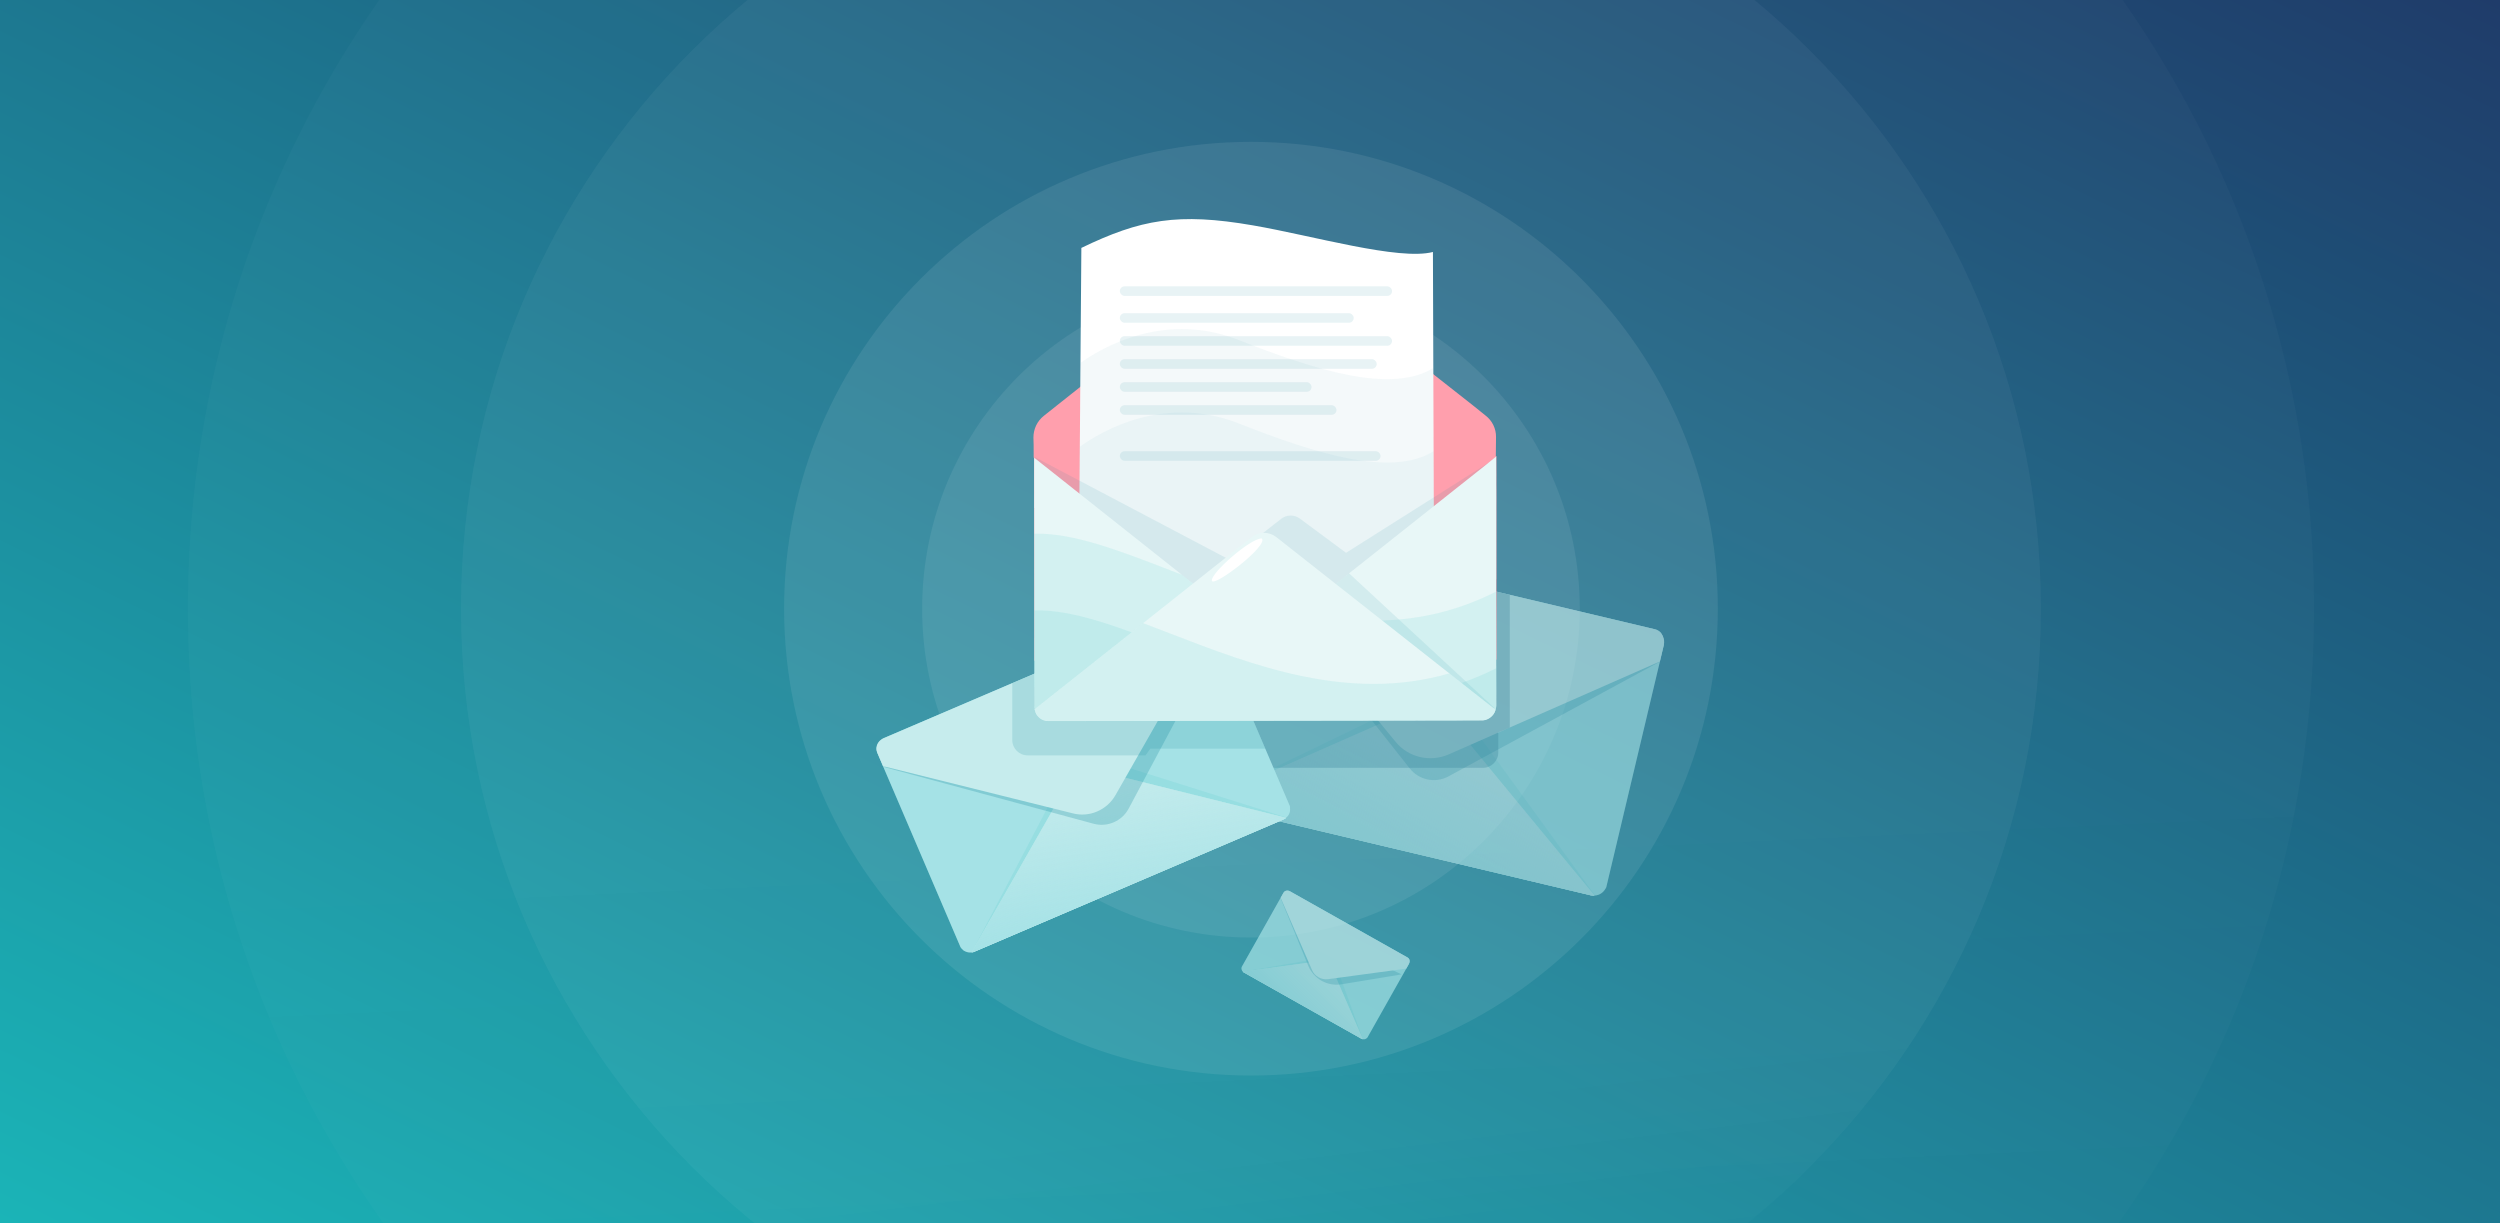 <svg width="1304" height="638" viewBox="0 0 1304 638" fill="none" xmlns="http://www.w3.org/2000/svg">
<g clip-path="url(#clip0_7251_812)">
<rect width="1304" height="638" fill="url(#paint0_linear_7251_812)"/>
<g style="mix-blend-mode:overlay" opacity="0.7">
<path d="M652.5 872C958.742 872 1207 623.742 1207 317.5C1207 11.258 958.742 -237 652.5 -237C346.258 -237 98 11.258 98 317.5C98 623.742 346.258 872 652.5 872Z" fill="url(#paint1_linear_7251_812)" fill-opacity="0.03"/>
<path d="M652.5 729.543C880.065 729.543 1064.54 545.065 1064.54 317.5C1064.54 89.935 880.065 -94.543 652.5 -94.543C424.935 -94.543 240.457 89.935 240.457 317.5C240.457 545.065 424.935 729.543 652.5 729.543Z" fill="url(#paint2_linear_7251_812)" fill-opacity="0.06"/>
<path d="M652.5 561C786.981 561 896 451.981 896 317.5C896 183.019 786.981 74 652.5 74C518.019 74 409 183.019 409 317.5C409 451.981 518.019 561 652.5 561Z" fill="white" fill-opacity="0.12"/>
<path d="M652.5 489C747.217 489 824 412.217 824 317.5C824 222.783 747.217 146 652.5 146C557.783 146 481 222.783 481 317.5C481 412.217 557.783 489 652.5 489Z" fill="white" fill-opacity="0.12"/>
</g>
<g opacity="0.6">
<path d="M867.846 336.439L838.039 461.896C837.959 462.526 837.777 463.1 837.388 463.558C836.874 464.487 836.154 465.302 835.284 465.899C834.357 466.599 833.018 467.071 831.643 467.119C831.322 467.211 831.059 467.2 830.692 467.132C830.325 467.064 830.062 467.053 829.695 466.984L628.702 419.229C628.335 419.16 628.129 419.046 627.762 418.978C627.453 418.807 627.246 418.692 626.937 418.521C625.801 417.893 624.838 416.955 624.252 415.822C623.655 414.952 623.435 413.887 623.376 412.776C623.295 412.192 623.374 411.561 623.614 410.885L653.364 285.531C653.375 285.267 653.489 285.061 653.604 284.855C653.718 284.648 653.672 284.488 653.786 284.281C653.9 284.075 653.957 283.972 654.015 283.869C654.072 283.765 654.186 283.559 654.186 283.559C654.357 283.25 654.746 282.791 655.021 282.538C655.238 282.389 655.352 282.183 655.57 282.033C655.627 281.93 655.787 281.884 655.787 281.884C656.005 281.735 656.165 281.689 656.382 281.539C656.543 281.493 656.6 281.39 656.76 281.344C656.92 281.298 657.138 281.149 657.241 281.206C657.344 281.263 657.562 281.114 657.619 281.01C657.779 280.964 657.939 280.918 657.997 280.815C658.317 280.723 658.478 280.677 658.798 280.585C659.119 280.493 659.279 280.447 659.646 280.515C659.806 280.469 660.07 280.48 660.23 280.434C660.39 280.388 660.654 280.399 660.917 280.41C660.917 280.41 661.02 280.467 661.078 280.364C661.341 280.375 661.605 280.386 661.868 280.397L862.861 328.152C863.125 328.163 863.331 328.278 863.698 328.346C864.065 328.414 864.168 328.471 864.477 328.642C864.684 328.757 864.787 328.814 864.787 328.814C864.993 328.928 865.096 328.985 865.303 329.099C865.509 329.214 865.555 329.374 865.762 329.488C865.968 329.602 866.014 329.763 866.117 329.82C866.221 329.877 866.267 330.037 866.37 330.094C866.519 330.312 866.622 330.369 866.565 330.472C866.714 330.69 866.761 330.85 866.91 331.067C867.059 331.285 867.105 331.445 867.151 331.605C867.197 331.766 867.243 331.926 867.289 332.086C867.428 332.567 867.612 333.209 867.75 333.69C867.796 333.85 867.842 334.01 867.785 334.113C867.774 334.377 867.923 334.594 867.752 334.904C867.695 335.007 867.741 335.167 867.684 335.271C867.73 335.431 867.673 335.534 867.616 335.637C867.868 335.912 867.857 336.175 867.846 336.439Z" fill="#C6ECED"/>
<path d="M867.846 336.439L838.039 461.896C837.959 462.526 837.777 463.1 837.388 463.558C836.874 464.487 836.154 465.302 835.284 465.899C834.357 466.599 833.018 467.071 831.643 467.119C831.322 467.211 831.059 467.2 830.692 467.132C830.325 467.064 830.062 467.053 829.695 466.984L628.702 419.229C628.335 419.16 628.129 419.046 627.762 418.978C627.453 418.807 627.246 418.692 626.937 418.521C625.801 417.893 624.838 416.955 624.252 415.822C623.655 414.952 623.435 413.887 623.376 412.776C623.295 412.192 623.374 411.561 623.614 410.885L653.364 285.531C653.375 285.267 653.489 285.061 653.604 284.855C653.718 284.648 653.672 284.488 653.786 284.281C653.9 284.075 653.957 283.972 654.015 283.869C654.072 283.765 654.186 283.559 654.186 283.559C654.357 283.25 654.746 282.791 655.021 282.538C655.238 282.389 655.352 282.183 655.57 282.033C655.627 281.93 655.787 281.884 655.787 281.884C656.005 281.735 656.165 281.689 656.382 281.539C656.543 281.493 656.6 281.39 656.76 281.344C656.92 281.298 657.138 281.149 657.241 281.206C657.344 281.263 657.562 281.114 657.619 281.01C657.779 280.964 657.939 280.918 657.997 280.815C658.317 280.723 658.478 280.677 658.798 280.585C659.119 280.493 659.279 280.447 659.646 280.515C659.806 280.469 660.07 280.48 660.23 280.434C660.39 280.388 660.654 280.399 660.917 280.41C660.917 280.41 661.02 280.467 661.078 280.364C661.341 280.375 661.605 280.386 661.868 280.397L862.861 328.152C863.125 328.163 863.331 328.278 863.698 328.346C864.065 328.414 864.168 328.471 864.477 328.642C864.684 328.757 864.787 328.814 864.787 328.814C864.993 328.928 865.096 328.985 865.303 329.099C865.509 329.214 865.555 329.374 865.762 329.488C865.968 329.602 866.014 329.763 866.117 329.82C866.221 329.877 866.267 330.037 866.37 330.094C866.519 330.312 866.622 330.369 866.565 330.472C866.714 330.69 866.761 330.85 866.91 331.067C867.059 331.285 867.105 331.445 867.151 331.605C867.197 331.766 867.243 331.926 867.289 332.086C867.428 332.567 867.612 333.209 867.75 333.69C867.796 333.85 867.842 334.01 867.785 334.113C867.774 334.377 867.923 334.594 867.752 334.904C867.695 335.007 867.741 335.167 867.684 335.271C867.73 335.431 867.673 335.534 867.616 335.637C867.868 335.912 867.857 336.175 867.846 336.439Z" fill="#02B2C4" fill-opacity="0.17"/>
<path d="M831.643 467.119C831.322 467.211 831.059 467.2 830.692 467.132C830.325 467.064 830.062 467.053 829.695 466.985L628.702 419.229C628.335 419.161 628.129 419.047 627.762 418.979C627.453 418.807 627.246 418.693 626.937 418.522L720.206 377.397L734.997 370.89L739.462 368.912C744.408 366.797 750.104 368.197 753.524 372.247L756.588 375.965L766.884 388.54L831.643 467.119Z" fill="#C6ECED"/>
<path d="M752.576 357.788L626.731 418.693L744.818 421.764L832.137 467.362L752.576 357.788Z" fill="#1BB4B7" fill-opacity="0.1"/>
<path d="M831.643 467.119C831.322 467.211 831.059 467.2 830.692 467.132C830.325 467.064 830.062 467.053 829.695 466.985L628.702 419.229C628.335 419.161 628.129 419.047 627.762 418.979C627.453 418.807 627.246 418.693 626.937 418.522L720.206 377.397L734.997 370.89L739.462 368.912C744.408 366.797 750.104 368.197 753.524 372.247L756.588 375.965L766.884 388.54L831.643 467.119Z" fill="#A5E2E6"/>
<path d="M831.643 467.119C831.322 467.211 831.059 467.2 830.692 467.132C830.325 467.064 830.062 467.053 829.695 466.985L628.702 419.229C628.335 419.161 628.129 419.047 627.762 418.979C627.453 418.807 627.246 418.693 626.937 418.522L720.206 377.397L734.997 370.89L739.462 368.912C744.408 366.797 750.104 368.197 753.524 372.247L756.588 375.965L766.884 388.54L831.643 467.119Z" fill="url(#paint3_linear_7251_812)"/>
<path d="M735.344 400.83L651.233 294.463L805.23 346.151L866 345L755.527 404.967C748.689 408.68 740.171 406.934 735.344 400.83Z" fill="#178A9E" fill-opacity="0.25"/>
<path d="M867.846 336.439L865.797 345.011L755.482 393.552C745.911 397.691 734.565 395.051 727.988 386.962L651.372 294L653.421 285.428C654.138 282.185 656.861 280.187 660.081 280.216C660.665 280.135 661.238 280.318 661.708 280.443L862.861 328.152C863.331 328.278 863.904 328.46 864.42 328.746C867.057 330.071 868.563 333.196 867.846 336.439Z" fill="#C6ECED"/>
<path opacity="0.3" fill-rule="evenodd" clip-rule="evenodd" d="M787.5 310.247L787.5 379.5L781.5 382L781.5 392.5C781.5 396.918 777.918 400.5 773.5 400.5L646 400.5L646 360.5L758.366 303.325L787.5 310.247Z" fill="#1E6E8A"/>
</g>
<path d="M629.48 319.272L672.484 419.786C672.748 420.255 672.913 420.738 672.88 421.246C672.999 422.139 672.919 423.057 672.627 423.903C672.349 424.848 671.675 425.845 670.763 426.571C670.591 426.796 670.406 426.921 670.121 427.06C669.837 427.199 669.652 427.324 669.368 427.463L508.335 496.358C508.051 496.497 507.853 496.523 507.568 496.662C507.271 496.701 507.073 496.728 506.775 496.767C505.685 496.912 504.555 496.759 503.584 496.283C502.738 495.992 502.051 495.377 501.45 494.65C501.1 494.293 500.836 493.823 500.658 493.242L457.667 392.827C457.541 392.642 457.515 392.444 457.489 392.245C457.462 392.047 457.35 391.961 457.324 391.763C457.297 391.565 457.284 391.465 457.271 391.366C457.258 391.267 457.232 391.069 457.232 391.069C457.192 390.772 457.225 390.263 457.285 389.952C457.358 389.741 457.332 389.542 457.404 389.331C457.391 389.232 457.477 389.12 457.477 389.12C457.55 388.908 457.636 388.796 457.709 388.584C457.795 388.472 457.782 388.373 457.868 388.261C457.953 388.148 458.026 387.937 458.125 387.924C458.225 387.911 458.297 387.699 458.284 387.6C458.37 387.488 458.456 387.376 458.443 387.276C458.615 387.052 458.701 386.94 458.873 386.715C459.045 386.49 459.131 386.378 459.415 386.239C459.501 386.127 459.686 386.002 459.772 385.889C459.858 385.777 460.043 385.652 460.228 385.526C460.228 385.526 460.327 385.513 460.314 385.414C460.499 385.288 460.684 385.163 460.869 385.038L621.902 316.142C622.087 316.017 622.285 315.99 622.57 315.852C622.854 315.713 622.953 315.7 623.25 315.66C623.449 315.634 623.548 315.621 623.548 315.621C623.746 315.594 623.845 315.581 624.043 315.555C624.242 315.529 624.354 315.615 624.552 315.588C624.75 315.562 624.863 315.648 624.962 315.635C625.061 315.622 625.173 315.708 625.272 315.694C625.484 315.767 625.583 315.754 625.596 315.853C625.808 315.926 625.92 316.012 626.131 316.085C626.343 316.158 626.455 316.244 626.567 316.33C626.68 316.416 626.792 316.501 626.904 316.587C627.241 316.845 627.69 317.189 628.027 317.447C628.139 317.533 628.252 317.619 628.265 317.718C628.39 317.903 628.602 317.976 628.641 318.273C628.654 318.373 628.767 318.459 628.78 318.558C628.892 318.644 628.905 318.743 628.918 318.842C629.229 318.902 629.354 319.087 629.48 319.272Z" fill="#C6ECED"/>
<path d="M629.48 319.272L672.484 419.786C672.748 420.255 672.913 420.738 672.88 421.246C672.999 422.139 672.919 423.057 672.627 423.903C672.349 424.848 671.675 425.845 670.763 426.571C670.591 426.796 670.406 426.921 670.121 427.06C669.837 427.199 669.652 427.324 669.368 427.463L508.335 496.358C508.051 496.497 507.853 496.523 507.568 496.662C507.271 496.701 507.073 496.728 506.775 496.767C505.685 496.912 504.555 496.759 503.584 496.283C502.738 495.992 502.051 495.377 501.45 494.65C501.1 494.293 500.836 493.823 500.658 493.242L457.667 392.827C457.541 392.642 457.515 392.444 457.489 392.245C457.462 392.047 457.35 391.961 457.324 391.763C457.297 391.565 457.284 391.465 457.271 391.366C457.258 391.267 457.232 391.069 457.232 391.069C457.192 390.772 457.225 390.263 457.285 389.952C457.358 389.741 457.332 389.542 457.404 389.331C457.391 389.232 457.477 389.12 457.477 389.12C457.55 388.908 457.636 388.796 457.709 388.584C457.795 388.472 457.782 388.373 457.868 388.261C457.953 388.148 458.026 387.937 458.125 387.924C458.225 387.911 458.297 387.699 458.284 387.6C458.37 387.488 458.456 387.376 458.443 387.276C458.615 387.052 458.701 386.94 458.873 386.715C459.045 386.49 459.131 386.378 459.415 386.239C459.501 386.127 459.686 386.002 459.772 385.889C459.858 385.777 460.043 385.652 460.228 385.526C460.228 385.526 460.327 385.513 460.314 385.414C460.499 385.288 460.684 385.163 460.869 385.038L621.902 316.142C622.087 316.017 622.285 315.99 622.57 315.852C622.854 315.713 622.953 315.7 623.25 315.66C623.449 315.634 623.548 315.621 623.548 315.621C623.746 315.594 623.845 315.581 624.043 315.555C624.242 315.529 624.354 315.615 624.552 315.588C624.75 315.562 624.863 315.648 624.962 315.635C625.061 315.622 625.173 315.708 625.272 315.694C625.484 315.767 625.583 315.754 625.596 315.853C625.808 315.926 625.92 316.012 626.131 316.085C626.343 316.158 626.455 316.244 626.567 316.33C626.68 316.416 626.792 316.501 626.904 316.587C627.241 316.845 627.69 317.189 628.027 317.447C628.139 317.533 628.252 317.619 628.265 317.718C628.39 317.903 628.602 317.976 628.641 318.273C628.654 318.373 628.767 318.459 628.78 318.558C628.892 318.644 628.905 318.743 628.918 318.842C629.229 318.902 629.354 319.087 629.48 319.272Z" fill="#02B2C4" fill-opacity="0.17"/>
<path d="M670.763 426.571C670.591 426.796 670.406 426.922 670.121 427.06C669.837 427.199 669.652 427.324 669.368 427.463L508.335 496.358C508.051 496.497 507.853 496.523 507.569 496.662C507.271 496.702 507.073 496.728 506.776 496.767L549.565 421.682L556.358 409.784L558.402 406.184C560.703 402.247 565.29 400.326 569.665 401.359L573.629 402.346L586.989 405.717L670.763 426.571Z" fill="#C6ECED"/>
<path d="M561.722 391.988L506.722 496.988L588.722 439.488L671.222 426.488L561.722 391.988Z" fill="#1BB4B7" fill-opacity="0.1"/>
<path d="M670.763 426.571C670.591 426.796 670.406 426.922 670.121 427.06C669.837 427.199 669.652 427.324 669.368 427.463L508.335 496.358C508.051 496.497 507.853 496.523 507.569 496.662C507.271 496.702 507.073 496.728 506.776 496.767L549.565 421.682L556.358 409.784L558.402 406.184C560.703 402.247 565.29 400.326 569.665 401.359L573.629 402.346L586.989 405.717L670.763 426.571Z" fill="#A5E2E6"/>
<path d="M670.763 426.571C670.591 426.796 670.406 426.922 670.121 427.06C669.837 427.199 669.652 427.324 669.368 427.463L508.335 496.358C508.051 496.497 507.853 496.523 507.569 496.662C507.271 496.702 507.073 496.728 506.776 496.767L549.565 421.682L556.358 409.784L558.402 406.184C560.703 402.247 565.29 400.326 569.665 401.359L573.629 402.346L586.989 405.717L670.763 426.571Z" fill="url(#paint4_linear_7251_812)"/>
<path d="M570.423 429.66L460.722 399.987L591.722 357.488L634.722 335.488L588.718 421.745C585.209 428.324 577.621 431.607 570.423 429.66Z" fill="#178A9E" fill-opacity="0.25"/>
<path d="M629.48 319.272L632.41 326.146L581.75 414.886C577.318 422.536 568.256 426.463 559.693 424.271L460.584 399.602L457.654 392.728C456.505 390.157 457.352 387.421 459.56 385.817C459.917 385.467 460.4 385.302 460.783 385.15L621.902 316.142C622.285 315.99 622.768 315.825 623.263 315.76C625.728 315.331 628.331 316.701 629.48 319.272Z" fill="#C6ECED"/>
<path opacity="0.7" fill-rule="evenodd" clip-rule="evenodd" d="M659.954 390.5L600 390.5L597.5 394L536 394C531.582 394 528 390.418 528 386L528 356.316L570.812 338L637.493 338L659.954 390.5Z" fill="#178A9E" fill-opacity="0.25"/>
<g opacity="0.7">
<path d="M734.974 502.602L713.379 540.926C713.294 541.125 713.18 541.296 713.009 541.41C712.753 541.666 712.44 541.865 712.099 541.979C711.729 542.121 711.245 542.149 710.79 542.036C710.676 542.036 710.591 542.007 710.477 541.95C710.363 541.893 710.278 541.865 710.164 541.808L648.766 507.211C648.652 507.154 648.595 507.097 648.481 507.04C648.396 506.955 648.339 506.898 648.254 506.812C647.941 506.5 647.713 506.101 647.628 505.674C647.514 505.333 647.542 504.963 647.628 504.593C647.656 504.394 647.742 504.195 647.884 503.996L669.45 465.7C669.479 465.615 669.535 465.558 669.592 465.501C669.649 465.444 669.649 465.387 669.706 465.33C669.763 465.273 669.792 465.245 669.82 465.216C669.848 465.188 669.905 465.131 669.905 465.131C669.991 465.046 670.161 464.932 670.275 464.875C670.361 464.846 670.417 464.79 670.503 464.761C670.531 464.733 670.588 464.733 670.588 464.733C670.674 464.704 670.73 464.704 670.816 464.676C670.873 464.676 670.901 464.647 670.958 464.647C671.015 464.647 671.1 464.619 671.129 464.647C671.157 464.676 671.243 464.647 671.271 464.619C671.328 464.619 671.385 464.619 671.413 464.59C671.527 464.59 671.584 464.59 671.698 464.59C671.812 464.59 671.869 464.59 671.982 464.647C672.039 464.647 672.125 464.676 672.181 464.676C672.238 464.676 672.324 464.704 672.409 464.733C672.409 464.733 672.438 464.761 672.466 464.733C672.551 464.761 672.637 464.79 672.722 464.818L734.121 499.415C734.206 499.444 734.263 499.5 734.377 499.557C734.49 499.614 734.519 499.643 734.604 499.728C734.661 499.785 734.69 499.813 734.69 499.813C734.746 499.87 734.775 499.899 734.832 499.956C734.889 500.013 734.889 500.069 734.946 500.126C735.003 500.183 735.003 500.24 735.031 500.269C735.059 500.297 735.059 500.354 735.088 500.382C735.116 500.468 735.145 500.496 735.116 500.525C735.145 500.61 735.145 500.667 735.173 500.752C735.202 500.838 735.202 500.895 735.202 500.951C735.202 501.008 735.202 501.065 735.202 501.122C735.202 501.293 735.202 501.521 735.202 501.691C735.202 501.748 735.202 501.805 735.173 501.833C735.145 501.919 735.173 502.004 735.088 502.09C735.059 502.118 735.059 502.175 735.031 502.203C735.031 502.26 735.003 502.289 734.974 502.317C735.031 502.431 735.003 502.516 734.974 502.602Z" fill="#C6ECED"/>
<path d="M734.974 502.602L713.379 540.926C713.294 541.125 713.18 541.296 713.009 541.41C712.753 541.666 712.44 541.865 712.099 541.979C711.729 542.121 711.245 542.149 710.79 542.036C710.676 542.036 710.591 542.007 710.477 541.95C710.363 541.893 710.278 541.865 710.164 541.808L648.766 507.211C648.652 507.154 648.595 507.097 648.481 507.04C648.396 506.955 648.339 506.898 648.254 506.812C647.941 506.5 647.713 506.101 647.628 505.674C647.514 505.333 647.542 504.963 647.628 504.593C647.656 504.394 647.742 504.195 647.884 503.996L669.45 465.7C669.479 465.615 669.535 465.558 669.592 465.501C669.649 465.444 669.649 465.387 669.706 465.33C669.763 465.273 669.792 465.245 669.82 465.216C669.848 465.188 669.905 465.131 669.905 465.131C669.991 465.046 670.161 464.932 670.275 464.875C670.361 464.846 670.417 464.79 670.503 464.761C670.531 464.733 670.588 464.733 670.588 464.733C670.674 464.704 670.73 464.704 670.816 464.676C670.873 464.676 670.901 464.647 670.958 464.647C671.015 464.647 671.1 464.619 671.129 464.647C671.157 464.676 671.243 464.647 671.271 464.619C671.328 464.619 671.385 464.619 671.413 464.59C671.527 464.59 671.584 464.59 671.698 464.59C671.812 464.59 671.869 464.59 671.982 464.647C672.039 464.647 672.125 464.676 672.181 464.676C672.238 464.676 672.324 464.704 672.409 464.733C672.409 464.733 672.438 464.761 672.466 464.733C672.551 464.761 672.637 464.79 672.722 464.818L734.121 499.415C734.206 499.444 734.263 499.5 734.377 499.557C734.49 499.614 734.519 499.643 734.604 499.728C734.661 499.785 734.69 499.813 734.69 499.813C734.746 499.87 734.775 499.899 734.832 499.956C734.889 500.013 734.889 500.069 734.946 500.126C735.003 500.183 735.003 500.24 735.031 500.269C735.059 500.297 735.059 500.354 735.088 500.382C735.116 500.468 735.145 500.496 735.116 500.525C735.145 500.61 735.145 500.667 735.173 500.752C735.202 500.838 735.202 500.895 735.202 500.951C735.202 501.008 735.202 501.065 735.202 501.122C735.202 501.293 735.202 501.521 735.202 501.691C735.202 501.748 735.202 501.805 735.173 501.833C735.145 501.919 735.173 502.004 735.088 502.09C735.059 502.118 735.059 502.175 735.031 502.203C735.031 502.26 735.003 502.289 734.974 502.317C735.031 502.431 735.003 502.516 734.974 502.602Z" fill="#02B2C4" fill-opacity="0.17"/>
<path d="M710.79 542.035C710.676 542.035 710.591 542.007 710.477 541.95C710.364 541.893 710.278 541.865 710.164 541.808L648.766 507.211C648.652 507.154 648.595 507.097 648.481 507.04C648.396 506.955 648.339 506.898 648.254 506.812L682.709 502.118L688.171 501.378L689.821 501.151C691.642 500.923 693.378 501.919 694.118 503.569L694.772 505.077L696.963 510.17L710.79 542.035Z" fill="#C6ECED"/>
<path d="M695.169 498.739L648.17 506.849L686.597 518.984L710.929 542.162L695.169 498.739Z" fill="#1BB4B7" fill-opacity="0.1"/>
<path d="M710.79 542.035C710.676 542.035 710.591 542.007 710.477 541.95C710.364 541.893 710.278 541.865 710.164 541.808L648.766 507.211C648.652 507.154 648.595 507.097 648.481 507.04C648.396 506.955 648.339 506.898 648.254 506.812L682.709 502.118L688.171 501.378L689.821 501.151C691.642 500.923 693.378 501.919 694.118 503.569L694.772 505.077L696.963 510.17L710.79 542.035Z" fill="#A5E2E6"/>
<path d="M710.79 542.035C710.676 542.035 710.591 542.007 710.477 541.95C710.364 541.893 710.278 541.865 710.164 541.808L648.766 507.211C648.652 507.154 648.595 507.097 648.481 507.04C648.396 506.955 648.339 506.898 648.254 506.812L682.709 502.118L688.171 501.378L689.821 501.151C691.642 500.923 693.378 501.919 694.118 503.569L694.772 505.077L696.963 510.17L710.79 542.035Z" fill="url(#paint5_linear_7251_812)"/>
<path d="M682.372 503.688L667.91 468.427L713.529 499.886L731.076 508.243L699.778 513.404C692.421 514.617 685.201 510.587 682.372 503.688Z" fill="#178A9E" fill-opacity="0.25"/>
<path d="M734.974 502.602L733.495 505.219L692.752 510.739C689.224 511.194 685.753 509.259 684.359 505.987L667.999 468.289L669.479 465.672C670.019 464.676 671.1 464.277 672.153 464.59C672.352 464.619 672.523 464.733 672.665 464.818L734.121 499.415C734.263 499.5 734.433 499.614 734.576 499.756C735.315 500.439 735.515 501.606 734.974 502.602Z" fill="#C6ECED"/>
</g>
<g filter="url(#filter0_d_7251_812)">
<path d="M780.323 234.951C780.407 230.653 778.359 226.403 774.857 223.742C771.533 221.047 767.888 218.135 767.888 218.135L747.071 201.762L720.393 180.68L698.921 180.817L698.742 180.852L598.347 180.999L572.052 202.003L551.285 218.474L544.447 223.916C540.983 226.647 539.019 230.85 539.042 235.219L539.123 238.461L539.14 238.55L539.174 245.803L539.353 245.768L539.556 351.643L780.587 351.052L780.51 244.872L780.224 244.836L780.323 234.951Z" fill="#FF9FAD"/>
<path d="M563.032 265.715L564.039 136.31C594.91 121.387 614.46 117.793 653.539 124.553C684.636 129.9 729.719 143.055 747.417 138.435L747.955 300.844L671.398 337.385L601.247 322.595L563.032 265.715Z" fill="white"/>
<path fill-rule="evenodd" clip-rule="evenodd" d="M563.573 196.254L563.032 265.714L601.247 322.595L671.398 337.385L747.955 300.843L747.617 198.928C725.666 212.568 686.044 200.087 646.096 184.35C613.922 171.676 583.59 182.163 563.573 196.254Z" fill="#178A9E" fill-opacity="0.05"/>
<path opacity="0.9" fill-rule="evenodd" clip-rule="evenodd" d="M563.232 239.994L563.032 265.714L601.247 322.595L671.398 337.385L747.955 300.844L747.761 242.339C725.839 256.122 686.131 243.622 646.096 227.85C613.739 215.104 583.245 225.783 563.232 239.994Z" fill="#178A9E" fill-opacity="0.05"/>
<path d="M641.096 298.851L539.596 245.35L590.596 324.851L718.096 382.85L779.596 246.35L702.096 295.35L677.988 277.477C675.098 275.334 671.133 275.384 668.298 277.599L641.096 298.851Z" fill="#178A9E" fill-opacity="0.1"/>
<path d="M780.401 245.266L780.381 246.108L780.41 254.758L780.396 259.879L780.424 262.387L780.43 266.667L780.416 271.789L780.424 275.138L780.4 309.02L780.364 309.307L780.35 320.571C780.402 321.305 780.502 374.709 780.502 374.709C780.483 375.085 780.462 375.926 780.191 376.91C779.848 378.002 779.36 379.308 778.57 380.022C777.672 381.13 776.434 381.932 775.018 382.304C774.929 382.322 774.929 382.322 774.839 382.339C774.749 382.357 774.66 382.375 774.66 382.375L774.122 382.481C773.853 382.534 773.495 382.604 773.119 382.585L771.077 382.615L557.196 383.069L549.173 382.975L546.863 383.058C546.487 383.039 546.111 383.02 545.824 382.983C545.627 382.929 545.538 382.946 545.341 382.892C545.234 382.82 545.144 382.838 545.037 382.766C545.037 382.766 545.037 382.766 544.947 382.783C543.587 382.493 542.3 381.63 541.426 380.499C540.604 379.637 540.017 378.543 539.787 377.379C539.752 377.199 539.734 377.11 539.699 376.931C539.557 376.214 539.488 375.39 539.526 374.638C539.508 374.548 539.563 374.351 539.527 374.172C539.476 360.687 539.496 347.095 539.515 346.719L539.474 272.363L539.761 272.399L539.439 272.183C539.439 272.183 539.439 272.183 539.421 272.094L539.448 262.782C539.448 262.782 539.448 262.782 539.43 262.692L539.442 245.751L615.99 306.425L621.172 310.523L644.42 328.837C644.759 329.143 645.188 329.43 645.527 329.736C648.154 331.731 650.387 333.618 652.46 335.164C653.336 335.829 654.176 336.315 655.106 336.783C655.41 336.909 655.804 337.018 656.091 337.054C656.198 337.126 656.287 337.109 656.395 337.181C656.681 337.217 656.896 337.361 657.272 337.38C657.379 337.452 657.558 337.417 657.755 337.471C657.952 337.525 658.149 337.58 658.328 337.544C658.614 337.581 658.99 337.6 659.187 337.654C659.384 337.708 659.653 337.655 659.921 337.602C660.101 337.567 660.387 337.604 660.656 337.551C660.925 337.498 661.211 337.534 661.569 337.464L662.734 337.234C663.003 337.181 663.361 337.111 663.612 336.968L663.881 336.915C664.15 336.862 664.58 336.684 664.831 336.542C665.782 336.168 751.988 267.804 775.968 248.746L776.524 248.264C778.212 246.908 779.576 245.801 780.455 245.069C780.311 245.284 780.401 245.266 780.401 245.266Z" fill="#E8F7F7"/>
<path fill-rule="evenodd" clip-rule="evenodd" d="M682.537 322.738C688.624 317.943 695.885 312.209 703.673 306.051L779.596 376.351L773.596 378.851L682.537 322.738Z" fill="#178A9E" fill-opacity="0.1"/>
<path fill-rule="evenodd" clip-rule="evenodd" d="M616.425 306.769L621.172 310.523L644.42 328.837C644.589 328.99 644.781 329.138 644.973 329.286C645.166 329.435 645.358 329.583 645.527 329.736C646.818 330.716 648.014 331.67 649.142 332.57C650.31 333.503 651.406 334.377 652.461 335.164C653.336 335.829 654.176 336.315 655.106 336.783C655.41 336.909 655.804 337.018 656.091 337.054C656.144 337.09 656.193 337.104 656.243 337.117C656.292 337.131 656.341 337.144 656.395 337.18C656.516 337.196 656.625 337.231 656.738 337.267C656.892 337.317 657.055 337.369 657.272 337.38C657.332 337.42 657.415 337.427 657.511 337.434C657.586 337.44 657.669 337.447 657.755 337.471C657.952 337.525 658.149 337.579 658.328 337.544C658.423 337.556 658.529 337.566 658.634 337.577C658.845 337.597 659.056 337.618 659.187 337.654C659.384 337.708 659.653 337.655 659.921 337.602L659.921 337.602C660.002 337.586 660.104 337.585 660.217 337.584C660.355 337.582 660.508 337.58 660.656 337.551C660.781 337.526 660.909 337.521 661.047 337.515C661.206 337.509 661.377 337.501 661.569 337.464L662.734 337.234C663.003 337.181 663.361 337.111 663.612 336.968L663.881 336.915C664.15 336.862 664.58 336.684 664.831 336.542C665.056 336.453 670.067 332.549 677.901 326.388C710.46 333.335 745.089 333.407 780.356 315.585L780.35 320.571C780.402 321.305 780.502 374.708 780.502 374.708C780.5 374.737 780.499 374.769 780.497 374.803C780.478 375.214 780.442 376.001 780.191 376.91C779.848 378.002 779.36 379.308 778.57 380.022C777.672 381.129 776.434 381.932 775.018 382.304L774.839 382.339L774.66 382.375L774.122 382.481C773.853 382.533 773.495 382.604 773.119 382.585L771.077 382.615L557.196 383.069L549.173 382.974L546.863 383.057C546.487 383.038 546.111 383.019 545.824 382.983C545.726 382.956 545.654 382.946 545.583 382.937C545.511 382.928 545.439 382.919 545.341 382.892C545.287 382.856 545.238 382.842 545.189 382.829C545.14 382.815 545.091 382.802 545.037 382.766L544.947 382.783C543.587 382.493 542.3 381.63 541.426 380.499C540.604 379.637 540.017 378.543 539.787 377.378L539.699 376.93C539.557 376.214 539.488 375.39 539.526 374.638C539.519 374.6 539.524 374.545 539.53 374.48C539.538 374.388 539.548 374.277 539.527 374.172C539.476 360.687 539.496 347.094 539.515 346.718L539.481 285.372C559.613 284.833 583.562 294.082 610.189 304.364C612.252 305.161 614.331 305.964 616.425 306.769Z" fill="#1BB4B7" fill-opacity="0.1"/>
<path fill-rule="evenodd" clip-rule="evenodd" d="M780.462 355.532C780.485 365.98 780.502 374.708 780.502 374.708C780.5 374.737 780.499 374.769 780.497 374.803C780.478 375.214 780.442 376.001 780.191 376.91C779.848 378.002 779.36 379.308 778.57 380.022C777.672 381.129 776.434 381.932 775.018 382.304L774.839 382.339L774.66 382.375L774.122 382.48C773.853 382.533 773.495 382.604 773.119 382.585L771.077 382.615L557.196 383.068L549.173 382.974L546.863 383.057C546.487 383.038 546.111 383.019 545.824 382.983C545.726 382.956 545.654 382.946 545.583 382.937C545.511 382.928 545.439 382.919 545.341 382.892C545.287 382.856 545.238 382.842 545.189 382.829C545.14 382.815 545.091 382.802 545.037 382.766L544.947 382.783C543.587 382.493 542.3 381.63 541.426 380.499C540.604 379.637 540.017 378.543 539.787 377.378L539.699 376.93C539.558 376.214 539.488 375.39 539.526 374.637C539.519 374.6 539.524 374.545 539.53 374.48C539.538 374.388 539.548 374.277 539.527 374.172C539.476 360.687 539.496 347.094 539.515 346.718L539.504 325.372C559.631 324.84 583.572 334.086 610.189 344.365C660.049 363.62 719.3 386.501 780.462 355.532Z" fill="#1BB4B7" fill-opacity="0.1"/>
<path d="M665.705 287.135C661.863 284.169 656.562 284.19 652.865 287.152L539.61 376.948C539.929 378.095 540.426 379.672 541.247 380.534C542.211 381.647 543.391 382.438 544.768 382.818C544.768 382.818 544.768 382.818 544.858 382.801C544.965 382.873 545.055 382.855 545.162 382.927C545.359 382.981 545.466 383.053 545.645 383.018C545.932 383.055 546.218 383.091 546.684 383.092L557.017 383.104L772.976 382.799C773.262 382.836 773.907 382.802 774.695 382.554C774.785 382.536 774.785 382.536 774.875 382.518C776.29 382.146 777.421 381.272 778.427 380.236C779.182 379.343 779.739 378.395 780.065 377.214L665.705 287.135Z" fill="#E8F7F7"/>
<path fill-rule="evenodd" clip-rule="evenodd" d="M755.962 358.228C703.567 373.425 653.359 354.036 610.189 337.364C605.459 335.538 600.814 333.744 596.26 332.032L539.61 376.948C539.929 378.095 540.426 379.672 541.247 380.534C542.211 381.647 543.391 382.439 544.768 382.819L544.858 382.801C544.912 382.837 544.961 382.85 545.01 382.864C545.059 382.878 545.109 382.891 545.162 382.927C545.215 382.942 545.261 382.957 545.304 382.972C545.422 383.012 545.514 383.044 545.645 383.018L545.646 383.018C545.932 383.055 546.218 383.091 546.684 383.093L557.017 383.104L772.975 382.8C773.262 382.836 773.907 382.802 774.695 382.554L774.875 382.518C776.29 382.146 777.421 381.272 778.427 380.236C779.182 379.343 779.739 378.395 780.065 377.214L755.962 358.228Z" fill="#1BB4B7" fill-opacity="0.1"/>
<path d="M658.097 287.85C652.097 287.85 631.596 305.85 632.097 309.85C632.597 313.85 662.097 291.35 658.097 287.85Z" fill="white"/>
<rect x="584.096" y="156.351" width="142" height="5" rx="2.5" fill="#178A9E" fill-opacity="0.1"/>
<rect x="584.096" y="170.351" width="122" height="5" rx="2.5" fill="#178A9E" fill-opacity="0.1"/>
<rect x="584.096" y="182.351" width="142" height="5" rx="2.5" fill="#178A9E" fill-opacity="0.1"/>
<rect x="584.096" y="194.351" width="134" height="5" rx="2.5" fill="#178A9E" fill-opacity="0.1"/>
<rect x="584.096" y="206.351" width="100" height="5" rx="2.5" fill="#178A9E" fill-opacity="0.1"/>
<rect x="584.096" y="218.351" width="113" height="5" rx="2.5" fill="#178A9E" fill-opacity="0.1"/>
<rect x="584.096" y="242.351" width="136" height="5" rx="2.5" fill="#178A9E" fill-opacity="0.1"/>
</g>
</g>
<defs>
<filter id="filter0_d_7251_812" x="491.042" y="66.276" width="337.545" height="357.828" filterUnits="userSpaceOnUse" color-interpolation-filters="sRGB">
<feFlood flood-opacity="0" result="BackgroundImageFix"/>
<feColorMatrix in="SourceAlpha" type="matrix" values="0 0 0 0 0 0 0 0 0 0 0 0 0 0 0 0 0 0 127 0" result="hardAlpha"/>
<feOffset dy="-7"/>
<feGaussianBlur stdDeviation="24"/>
<feComposite in2="hardAlpha" operator="out"/>
<feColorMatrix type="matrix" values="0 0 0 0 1 0 0 0 0 1 0 0 0 0 1 0 0 0 1 0"/>
<feBlend mode="soft-light" in2="BackgroundImageFix" result="effect1_dropShadow_7251_812"/>
<feBlend mode="normal" in="SourceGraphic" in2="effect1_dropShadow_7251_812" result="shape"/>
</filter>
<linearGradient id="paint0_linear_7251_812" x1="0" y1="638" x2="503.72" y2="-391.548" gradientUnits="userSpaceOnUse">
<stop stop-color="#1BB4B7"/>
<stop offset="1" stop-color="#1F3C6A"/>
</linearGradient>
<linearGradient id="paint1_linear_7251_812" x1="632.85" y1="443.363" x2="652.5" y2="872" gradientUnits="userSpaceOnUse">
<stop stop-color="white"/>
<stop offset="1" stop-color="white" stop-opacity="0"/>
</linearGradient>
<linearGradient id="paint2_linear_7251_812" x1="634.693" y1="582.752" x2="652.5" y2="729.543" gradientUnits="userSpaceOnUse">
<stop stop-color="white"/>
<stop offset="1" stop-color="white" stop-opacity="0"/>
</linearGradient>
<linearGradient id="paint3_linear_7251_812" x1="765.261" y1="377.833" x2="715.581" y2="467.587" gradientUnits="userSpaceOnUse">
<stop stop-color="#C6ECED"/>
<stop offset="1" stop-color="#C6ECED" stop-opacity="0"/>
</linearGradient>
<linearGradient id="paint4_linear_7251_812" x1="580.48" y1="399.242" x2="591.928" y2="485.461" gradientUnits="userSpaceOnUse">
<stop stop-color="#C6ECED"/>
<stop offset="1" stop-color="#C6ECED" stop-opacity="0"/>
</linearGradient>
<linearGradient id="paint5_linear_7251_812" x1="697.439" y1="506.507" x2="672.694" y2="531.252" gradientUnits="userSpaceOnUse">
<stop stop-color="#C6ECED"/>
<stop offset="1" stop-color="#C6ECED" stop-opacity="0"/>
</linearGradient>
<clipPath id="clip0_7251_812">
<rect width="1304" height="638" fill="white"/>
</clipPath>
</defs>
</svg>
